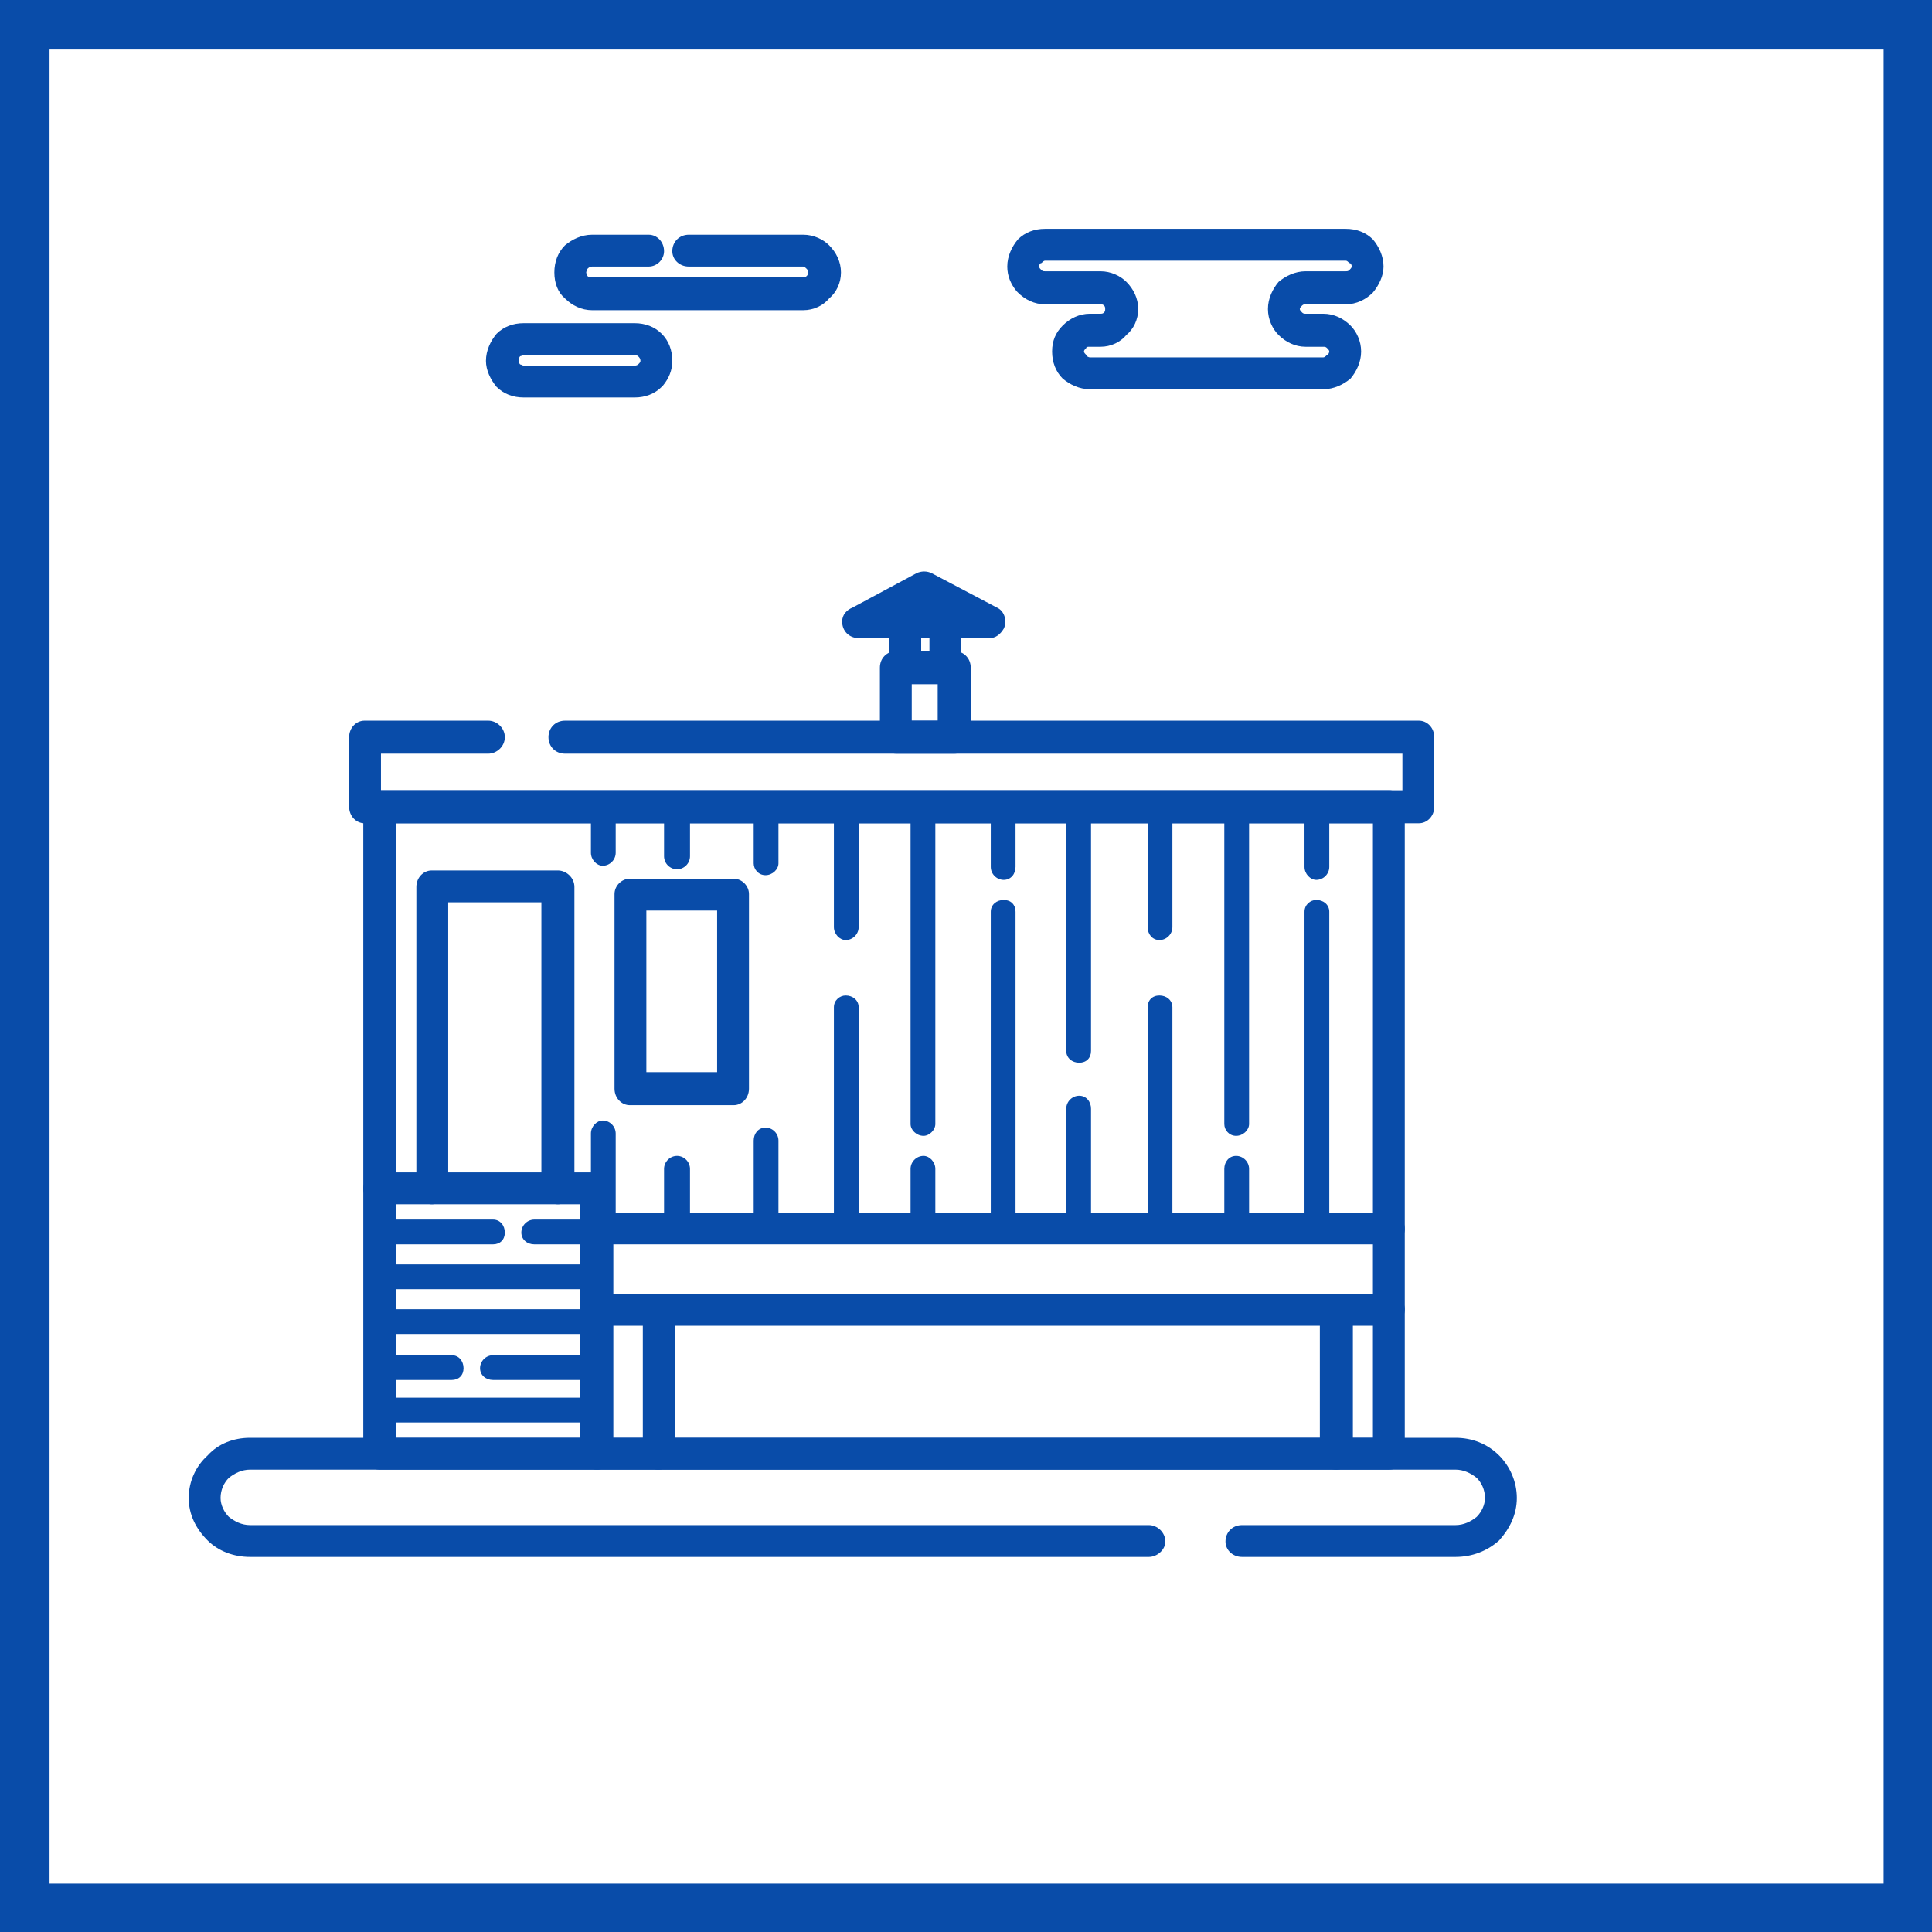 <?xml version="1.0" encoding="UTF-8"?>
<!DOCTYPE svg PUBLIC "-//W3C//DTD SVG 1.1//EN" "http://www.w3.org/Graphics/SVG/1.1/DTD/svg11.dtd">
<!-- Creator: CorelDRAW 2021.5 -->
<svg xmlns="http://www.w3.org/2000/svg" xml:space="preserve" width="800px" height="800px" version="1.1" style="shape-rendering:geometricPrecision; text-rendering:geometricPrecision; image-rendering:optimizeQuality; fill-rule:evenodd; clip-rule:evenodd"
viewBox="0 0 16.38 16.38"
 xmlns:xlink="http://www.w3.org/1999/xlink"
 xmlns:xodm="http://www.corel.com/coreldraw/odm/2003">
 <defs>
  <style type="text/css">
   <![CDATA[
    .fil0 {fill:#094CA9}
    .fil1 {fill:white}
    .fil2 {fill:#094CA9;fill-rule:nonzero}
   ]]>
  </style>
 </defs>
 <g id="Слой_x0020_1">
  <g id="_1795533292384">
   <rect class="fil0" width="16.38" height="16.38"/>
   <rect class="fil1" x="0.42" y="0.42" width="15.55" height="15.55"/>
  </g>
  <g id="_1795533290032">
   <path class="fil2" d="M10.53 13.2c-0.08,0 -0.14,-0.06 -0.14,-0.13 0,-0.08 0.06,-0.14 0.14,-0.14l1.81 0c0.07,0 0.13,-0.03 0.18,-0.07 0.04,-0.04 0.07,-0.1 0.07,-0.16 0,-0.07 -0.03,-0.13 -0.07,-0.17 -0.05,-0.04 -0.11,-0.07 -0.18,-0.07l-10.22 0c-0.07,0 -0.13,0.03 -0.18,0.07 -0.04,0.04 -0.07,0.1 -0.07,0.17 0,0.06 0.03,0.12 0.07,0.16 0.05,0.04 0.11,0.07 0.18,0.07l7.62 0c0.07,0 0.14,0.06 0.14,0.14 0,0.07 -0.07,0.13 -0.14,0.13l-7.62 0c-0.14,0 -0.27,-0.05 -0.36,-0.14 -0.1,-0.1 -0.16,-0.22 -0.16,-0.36 0,-0.14 0.06,-0.27 0.16,-0.36 0.09,-0.1 0.22,-0.15 0.36,-0.15l10.22 0c0.14,0 0.27,0.05 0.37,0.15 0.09,0.09 0.15,0.22 0.15,0.36 0,0.14 -0.06,0.26 -0.15,0.36 -0.1,0.09 -0.23,0.14 -0.37,0.14l-1.81 0z"/>
   <path class="fil2" d="M5.5 1.99c0.07,0 0.13,0.06 0.13,0.14 0,0.07 -0.06,0.13 -0.13,0.13l-0.48 0c-0.02,0 -0.03,0.01 -0.04,0.02 0,0.01 -0.01,0.02 -0.01,0.03 0,0.01 0.01,0.02 0.01,0.03l0 0c0.01,0.01 0.02,0.01 0.04,0.01l1.79 0c0.01,0 0.02,0 0.03,-0.01 0.01,-0.01 0.01,-0.02 0.01,-0.03 0,-0.01 0,-0.02 -0.01,-0.03 -0.01,-0.01 -0.02,-0.02 -0.03,-0.02l-0.97 0c-0.08,0 -0.14,-0.06 -0.14,-0.13 0,-0.08 0.06,-0.14 0.14,-0.14l0.97 0c0.09,0 0.17,0.04 0.22,0.09l0 0c0.06,0.06 0.1,0.14 0.1,0.23 0,0.09 -0.04,0.17 -0.1,0.22 -0.05,0.06 -0.13,0.1 -0.22,0.1l-1.79 0c-0.09,0 -0.17,-0.04 -0.23,-0.1l0 0c-0.06,-0.05 -0.09,-0.13 -0.09,-0.22 0,-0.09 0.03,-0.17 0.09,-0.23l0 0c0.06,-0.05 0.14,-0.09 0.23,-0.09l0.48 0z"/>
   <path class="fil2" d="M11.07 2.66l0.15 0c0.09,0 0.17,0.04 0.23,0.1 0.05,0.05 0.09,0.13 0.09,0.22 0,0.09 -0.04,0.17 -0.09,0.23l0 0c-0.06,0.05 -0.14,0.09 -0.23,0.09l-1.98 0c-0.09,0 -0.17,-0.04 -0.23,-0.09 -0.06,-0.06 -0.09,-0.14 -0.09,-0.23 0,-0.09 0.03,-0.16 0.09,-0.22l0 0c0.06,-0.06 0.14,-0.1 0.23,-0.1l0.09 0c0.01,0 0.02,0 0.03,-0.01l0 0c0.01,-0.01 0.01,-0.02 0.01,-0.03 0,-0.01 0,-0.02 -0.01,-0.03l0 0c-0.01,-0.01 -0.02,-0.01 -0.03,-0.01l-0.47 0c-0.09,0 -0.17,-0.04 -0.23,-0.1l-0.01 -0.01c-0.05,-0.06 -0.08,-0.13 -0.08,-0.21 0,-0.09 0.04,-0.17 0.09,-0.23l0 0c0.06,-0.06 0.14,-0.09 0.23,-0.09l2.55 0c0.09,0 0.17,0.03 0.23,0.09 0.05,0.06 0.09,0.14 0.09,0.23 0,0.08 -0.04,0.16 -0.09,0.22l0 0c-0.06,0.06 -0.14,0.1 -0.23,0.1l-0.34 0c-0.01,0 -0.02,0 -0.03,0.01l0 0c-0.01,0.01 -0.02,0.02 -0.02,0.03 0,0.01 0.01,0.02 0.02,0.03 0.01,0.01 0.02,0.01 0.03,0.01zm0.15 0.28l-0.15 0c-0.09,0 -0.17,-0.04 -0.23,-0.1l0 0c-0.05,-0.05 -0.09,-0.13 -0.09,-0.22 0,-0.09 0.04,-0.17 0.09,-0.23l0 0c0.06,-0.05 0.14,-0.09 0.23,-0.09l0.34 0c0.01,0 0.02,0 0.03,-0.01 0.01,-0.01 0.02,-0.02 0.02,-0.03 0,-0.02 -0.01,-0.03 -0.02,-0.03 -0.01,-0.01 -0.02,-0.02 -0.03,-0.02l-2.55 0c-0.01,0 -0.02,0.01 -0.03,0.02l0 0c-0.01,0 -0.02,0.01 -0.02,0.03 0,0.01 0.01,0.02 0.01,0.02l0.01 0.01c0.01,0.01 0.02,0.01 0.03,0.01l0.47 0c0.09,0 0.17,0.04 0.22,0.09l0 0c0.06,0.06 0.1,0.14 0.1,0.23 0,0.09 -0.04,0.17 -0.1,0.22 -0.05,0.06 -0.13,0.1 -0.22,0.1l-0.09 0c-0.02,0 -0.03,0 -0.03,0.01l0 0c-0.01,0.01 -0.02,0.02 -0.02,0.03 0,0.01 0.01,0.02 0.02,0.03 0,0.01 0.02,0.02 0.03,0.02l1.98 0c0.01,0 0.02,-0.01 0.03,-0.02 0.01,0 0.02,-0.02 0.02,-0.03 0,-0.01 -0.01,-0.02 -0.02,-0.03 -0.01,-0.01 -0.02,-0.01 -0.03,-0.01z"/>
   <path class="fil2" d="M4.44 3.1l0.94 0c0.02,0 0.03,-0.01 0.03,-0.01l0.01 -0.01c0,0 0.01,-0.01 0.01,-0.02 0,-0.02 -0.01,-0.03 -0.02,-0.04l0 0c0,0 -0.01,-0.01 -0.03,-0.01l-0.94 0c-0.01,0 -0.02,0.01 -0.03,0.01l0 0c-0.01,0.01 -0.01,0.02 -0.01,0.04 0,0.01 0,0.02 0.01,0.03 0.01,0 0.02,0.01 0.03,0.01zm0.94 0.27l-0.94 0c-0.09,0 -0.17,-0.03 -0.23,-0.09 -0.05,-0.06 -0.09,-0.14 -0.09,-0.22 0,-0.09 0.04,-0.17 0.09,-0.23 0.06,-0.06 0.14,-0.09 0.23,-0.09l0.94 0c0.09,0 0.17,0.03 0.23,0.09l0 0c0.06,0.06 0.09,0.14 0.09,0.23 0,0.08 -0.03,0.15 -0.08,0.21l-0.01 0.01c-0.06,0.06 -0.14,0.09 -0.23,0.09z"/>
   <path class="fil2" d="M4.14 6.11c0.07,0 0.14,0.06 0.14,0.14 0,0.08 -0.07,0.14 -0.14,0.14l-0.91 0 0 0.31 8.66 0 0 -0.31 -7.1 0c-0.08,0 -0.14,-0.06 -0.14,-0.14 0,-0.08 0.06,-0.14 0.14,-0.14l7.24 0c0.07,0 0.13,0.06 0.13,0.14l0 0.59c0,0.08 -0.06,0.14 -0.13,0.14l-8.94 0c-0.07,0 -0.13,-0.06 -0.13,-0.14l0 -0.59c0,-0.08 0.06,-0.14 0.13,-0.14l1.05 0z"/>
   <path class="fil2" d="M3.22 6.7l8.56 0c0.07,0 0.13,0.07 0.13,0.14l0 5.49c0,0.07 -0.06,0.13 -0.13,0.13l-8.56 0c-0.08,0 -0.14,-0.06 -0.14,-0.13l0 -5.49c0,-0.07 0.06,-0.14 0.14,-0.14zm8.42 0.28l-8.28 0 0 5.21 8.28 0 0 -5.21z"/>
   <path class="fil2" d="M5.2 12.33c0,0.07 -0.06,0.13 -0.14,0.13 -0.07,0 -0.14,-0.06 -0.14,-0.13l0 -2.12 -1.7 0c-0.08,0 -0.14,-0.06 -0.14,-0.13 0,-0.08 0.06,-0.14 0.14,-0.14l1.84 0c0.08,0 0.14,0.06 0.14,0.14l0 2.25z"/>
   <path class="fil2" d="M3.8 10.08c0,0.07 -0.06,0.13 -0.14,0.13 -0.07,0 -0.13,-0.06 -0.13,-0.13l0 -2.56c0,-0.08 0.06,-0.14 0.13,-0.14l1.07 0c0.07,0 0.14,0.06 0.14,0.14l0 2.56c0,0.07 -0.07,0.13 -0.14,0.13 -0.08,0 -0.14,-0.06 -0.14,-0.13l0 -2.43 -0.79 0 0 2.43z"/>
   <path class="fil2" d="M5.13 10.55c-0.08,0 -0.14,-0.06 -0.14,-0.13 0,-0.08 0.06,-0.14 0.14,-0.14l6.65 0c0.07,0 0.13,0.06 0.13,0.14 0,0.07 -0.06,0.13 -0.13,0.13l-6.65 0z"/>
   <path class="fil2" d="M5.13 11.24c-0.08,0 -0.14,-0.06 -0.14,-0.14 0,-0.07 0.06,-0.13 0.14,-0.13l6.65 0c0.07,0 0.13,0.06 0.13,0.13 0,0.08 -0.06,0.14 -0.13,0.14l-6.65 0z"/>
   <path class="fil2" d="M5.72 12.33c0,0.07 -0.06,0.13 -0.14,0.13 -0.07,0 -0.13,-0.06 -0.13,-0.13l0 -1.23c0,-0.07 0.06,-0.13 0.13,-0.13 0.08,0 0.14,0.06 0.14,0.13l0 1.23z"/>
   <path class="fil2" d="M11.47 12.33c0,0.07 -0.07,0.13 -0.14,0.13 -0.08,0 -0.14,-0.06 -0.14,-0.13l0 -1.23c0,-0.07 0.06,-0.13 0.14,-0.13 0.07,0 0.14,0.06 0.14,0.13l0 1.23z"/>
   <path class="fil2" d="M5.48 9.09l0.6 0 0 -1.37 -0.6 0 0 1.37zm0.74 0.28l-0.88 0c-0.07,0 -0.13,-0.06 -0.13,-0.14l0 -1.65c0,-0.07 0.06,-0.13 0.13,-0.13l0.88 0c0.07,0 0.13,0.06 0.13,0.13l0 1.65c0,0.08 -0.06,0.14 -0.13,0.14z"/>
   <path class="fil2" d="M7.73 6.11l0.22 0 0 -0.31 -0.22 0 0 0.31zm0.36 0.28l-0.49 0c-0.08,0 -0.14,-0.06 -0.14,-0.14l0 -0.59c0,-0.08 0.06,-0.14 0.14,-0.14l0.49 0c0.08,0 0.14,0.06 0.14,0.14l0 0.59c0,0.08 -0.06,0.14 -0.14,0.14z"/>
   <path class="fil2" d="M7.9 4.86l0.55 0.29c0.07,0.03 0.09,0.12 0.06,0.18 -0.03,0.05 -0.07,0.08 -0.12,0.08l-1.11 0c-0.08,0 -0.14,-0.06 -0.14,-0.14 0,-0.06 0.04,-0.1 0.09,-0.12l0.54 -0.29c0.04,-0.02 0.09,-0.02 0.13,0z"/>
   <path class="fil2" d="M5.06 11.1c0.06,0 0.11,0.05 0.11,0.11 0,0.06 -0.05,0.1 -0.11,0.1l-1.76 0c-0.06,0 -0.11,-0.04 -0.11,-0.1 0,-0.06 0.05,-0.11 0.11,-0.11l1.76 0z"/>
   <path class="fil2" d="M5.06 10.72c0.06,0 0.11,0.05 0.11,0.1 0,0.06 -0.05,0.11 -0.11,0.11l-1.76 0c-0.06,0 -0.11,-0.05 -0.11,-0.11 0,-0.05 0.05,-0.1 0.11,-0.1l1.76 0z"/>
   <path class="fil2" d="M5.06 10.34c0.06,0 0.11,0.05 0.11,0.11 0,0.06 -0.05,0.1 -0.11,0.1l-0.53 0c-0.06,0 -0.11,-0.04 -0.11,-0.1 0,-0.06 0.05,-0.11 0.11,-0.11l0.53 0zm-0.88 0c0.06,0 0.1,0.05 0.1,0.11 0,0.06 -0.04,0.1 -0.1,0.1l-0.88 0c-0.06,0 -0.11,-0.04 -0.11,-0.1 0,-0.06 0.05,-0.11 0.11,-0.11l0.88 0z"/>
   <path class="fil2" d="M5.06 11.85c0.06,0 0.11,0.04 0.11,0.1 0,0.06 -0.05,0.11 -0.11,0.11l-1.76 0c-0.06,0 -0.11,-0.05 -0.11,-0.11 0,-0.06 0.05,-0.1 0.11,-0.1l1.76 0z"/>
   <path class="fil2" d="M7.81 5.52l0.07 0 0 -0.11 -0.07 0 0 0.11zm0.2 0.28l-0.34 0c-0.07,0 -0.13,-0.06 -0.13,-0.14l0 -0.39c0,-0.07 0.06,-0.14 0.13,-0.14l0.34 0c0.08,0 0.14,0.07 0.14,0.14l0 0.39c0,0.08 -0.06,0.14 -0.14,0.14z"/>
   <path class="fil2" d="M11.27 10.42c0,0.06 -0.05,0.1 -0.11,0.1 -0.05,0 -0.1,-0.04 -0.1,-0.1l0 -2.69c0,-0.06 0.05,-0.1 0.1,-0.1 0.06,0 0.11,0.04 0.11,0.1l0 2.69zm0 -3.07c0,0.06 -0.05,0.11 -0.11,0.11 -0.05,0 -0.1,-0.05 -0.1,-0.11l0 -0.51c0,-0.06 0.05,-0.1 0.1,-0.1 0.06,0 0.11,0.04 0.11,0.1l0 0.51z"/>
   <path class="fil2" d="M10.38 6.84c0,-0.06 0.04,-0.1 0.1,-0.1 0.06,0 0.11,0.04 0.11,0.1l0 2.69c0,0.05 -0.05,0.1 -0.11,0.1 -0.06,0 -0.1,-0.05 -0.1,-0.1l0 -2.69zm0 3.07c0,-0.06 0.04,-0.11 0.1,-0.11 0.06,0 0.11,0.05 0.11,0.11l0 0.51c0,0.06 -0.05,0.1 -0.11,0.1 -0.06,0 -0.1,-0.04 -0.1,-0.1l0 -0.51z"/>
   <path class="fil2" d="M9.94 10.42c0,0.06 -0.05,0.1 -0.11,0.1 -0.06,0 -0.1,-0.04 -0.1,-0.1l0 -1.88c0,-0.06 0.04,-0.1 0.1,-0.1 0.06,0 0.11,0.04 0.11,0.1l0 1.88zm0 -2.56c0,0.06 -0.05,0.11 -0.11,0.11 -0.06,0 -0.1,-0.05 -0.1,-0.11l0 -1.02c0,-0.06 0.04,-0.1 0.1,-0.1 0.06,0 0.11,0.04 0.11,0.1l0 1.02z"/>
   <path class="fil2" d="M9.04 6.84c0,-0.06 0.05,-0.1 0.11,-0.1 0.06,0 0.1,0.04 0.1,0.1l0 2.07c0,0.06 -0.04,0.1 -0.1,0.1 -0.06,0 -0.11,-0.04 -0.11,-0.1l0 -2.07zm0 2.56c0,-0.06 0.05,-0.11 0.11,-0.11 0.06,0 0.1,0.05 0.1,0.11l0 1.02c0,0.06 -0.04,0.1 -0.1,0.1 -0.06,0 -0.11,-0.04 -0.11,-0.1l0 -1.02z"/>
   <path class="fil2" d="M8.61 10.42c0,0.06 -0.04,0.1 -0.1,0.1 -0.06,0 -0.11,-0.04 -0.11,-0.1l0 -2.69c0,-0.06 0.05,-0.1 0.11,-0.1 0.06,0 0.1,0.04 0.1,0.1l0 2.69zm0 -3.07c0,0.06 -0.04,0.11 -0.1,0.11 -0.06,0 -0.11,-0.05 -0.11,-0.11l0 -0.51c0,-0.06 0.05,-0.1 0.11,-0.1 0.06,0 0.1,0.04 0.1,0.1l0 0.51z"/>
   <path class="fil2" d="M7.72 6.84c0,-0.06 0.05,-0.1 0.11,-0.1 0.05,0 0.1,0.04 0.1,0.1l0 2.69c0,0.05 -0.05,0.1 -0.1,0.1 -0.06,0 -0.11,-0.05 -0.11,-0.1l0 -2.69zm0 3.07c0,-0.06 0.05,-0.11 0.11,-0.11 0.05,0 0.1,0.05 0.1,0.11l0 0.51c0,0.06 -0.05,0.1 -0.1,0.1 -0.06,0 -0.11,-0.04 -0.11,-0.1l0 -0.51z"/>
   <path class="fil2" d="M7.28 10.42c0,0.06 -0.05,0.1 -0.11,0.1 -0.05,0 -0.1,-0.04 -0.1,-0.1l0 -1.88c0,-0.06 0.05,-0.1 0.1,-0.1 0.06,0 0.11,0.04 0.11,0.1l0 1.88zm0 -2.56c0,0.06 -0.05,0.11 -0.11,0.11 -0.05,0 -0.1,-0.05 -0.1,-0.11l0 -1.02c0,-0.06 0.05,-0.1 0.1,-0.1 0.06,0 0.11,0.04 0.11,0.1l0 1.02z"/>
   <path class="fil2" d="M6.39 6.84c0,-0.06 0.04,-0.1 0.1,-0.1 0.06,0 0.11,0.04 0.11,0.1l0 0.48c0,0.05 -0.05,0.1 -0.11,0.1 -0.06,0 -0.1,-0.05 -0.1,-0.1l0 -0.48zm0 2.83c0,-0.06 0.04,-0.11 0.1,-0.11 0.06,0 0.11,0.05 0.11,0.11l0 0.75c0,0.06 -0.05,0.1 -0.11,0.1 -0.06,0 -0.1,-0.04 -0.1,-0.1l0 -0.75z"/>
   <path class="fil2" d="M5.01 6.84c0,-0.06 0.05,-0.1 0.1,-0.1 0.06,0 0.11,0.04 0.11,0.1l0 0.39c0,0.06 -0.05,0.11 -0.11,0.11 -0.05,0 -0.1,-0.05 -0.1,-0.11l0 -0.39zm0 2.77c0,-0.06 0.05,-0.11 0.1,-0.11 0.06,0 0.11,0.05 0.11,0.11l0 0.81c0,0.06 -0.05,0.1 -0.11,0.1 -0.05,0 -0.1,-0.04 -0.1,-0.1l0 -0.81z"/>
   <path class="fil2" d="M5.63 6.84c0,-0.06 0.05,-0.1 0.11,-0.1 0.06,0 0.11,0.04 0.11,0.1l0 0.42c0,0.06 -0.05,0.11 -0.11,0.11 -0.06,0 -0.11,-0.05 -0.11,-0.11l0 -0.42zm0 3.07c0,-0.06 0.05,-0.11 0.11,-0.11 0.06,0 0.11,0.05 0.11,0.11l0 0.51c0,0.06 -0.05,0.1 -0.11,0.1 -0.06,0 -0.11,-0.04 -0.11,-0.1l0 -0.51z"/>
   <path class="fil2" d="M3.3 11.7c-0.06,0 -0.11,-0.04 -0.11,-0.1 0,-0.06 0.05,-0.11 0.11,-0.11l0.53 0c0.06,0 0.1,0.05 0.1,0.11 0,0.06 -0.04,0.1 -0.1,0.1l-0.53 0zm0.88 0c-0.06,0 -0.11,-0.04 -0.11,-0.1 0,-0.06 0.05,-0.11 0.11,-0.11l0.88 0c0.06,0 0.11,0.05 0.11,0.11 0,0.06 -0.05,0.1 -0.11,0.1l-0.88 0z"/>
  </g>
 </g>
</svg>
